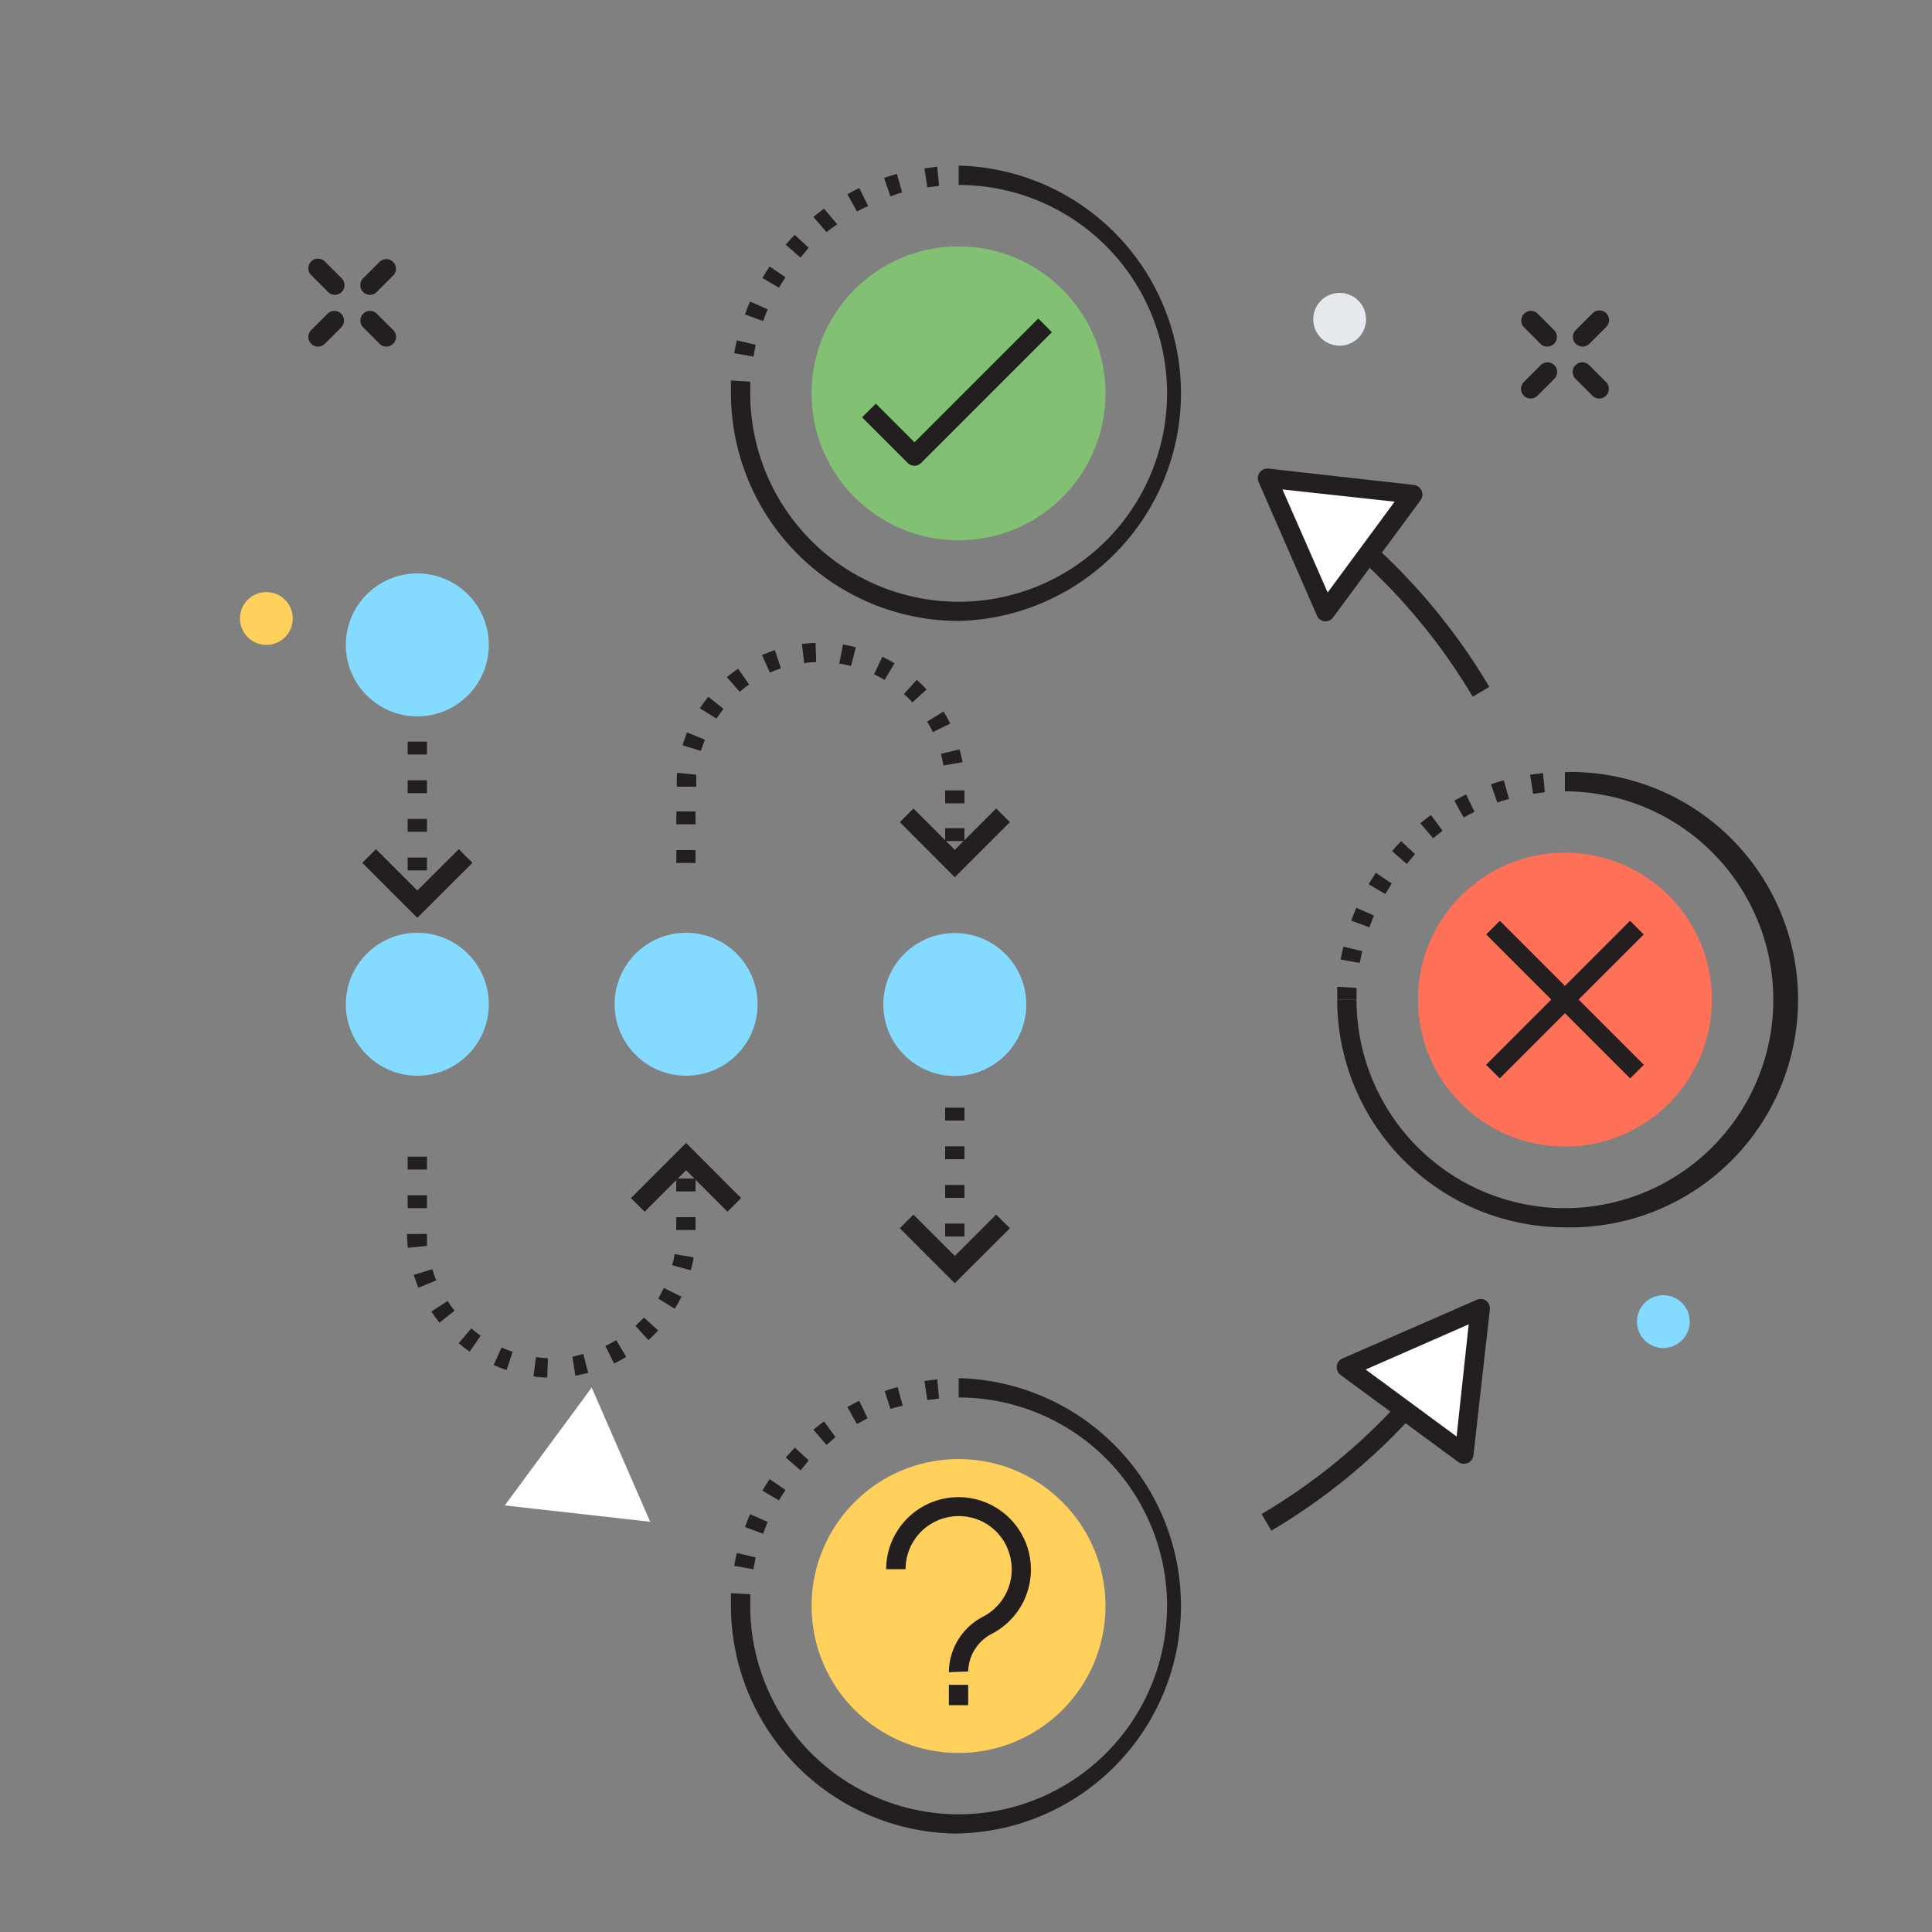 <svg xmlns="http://www.w3.org/2000/svg" viewBox="0 0 150 150"><rect x="0" y="0" width="150" height="150" fill="#808080" stroke="none"/><defs><style>.cls-1{fill:#84dbff;}.cls-2{fill:#231f20;}.cls-3{fill:#ff7058;}.cls-4{fill:#ffd05b;}.cls-5{fill:#82c073;}.cls-6{fill:#fff;}.cls-7{fill:#e6e9ee;}</style></defs><title>processus-service-desk</title><g id="Calque_2" data-name="Calque 2"><circle class="cls-1" cx="32.4" cy="77.97" r="5.55"/><circle class="cls-1" cx="53.27" cy="77.97" r="5.55"/><circle class="cls-1" cx="74.13" cy="77.99" r="5.55"/><circle class="cls-1" cx="32.4" cy="50.07" r="5.55"/><path class="cls-2" d="M31.65,57.58h1.5v1h-1.5Zm0,3h1.5v1h-1.5Zm0,3h1.5v1h-1.5Zm0,3h1.5v1h-1.5Z"/><polygon class="cls-2" points="35.62 65.93 36.68 66.99 32.4 71.26 28.13 66.99 29.19 65.93 32.4 69.14 35.62 65.93"/><path class="cls-2" d="M73.38,86h1.5v1h-1.5Zm0,3h1.5v1h-1.5Zm0,3h1.5v1h-1.5Zm0,3h1.5v1h-1.5Z"/><polygon class="cls-2" points="77.34 94.3 78.41 95.36 74.13 99.63 69.86 95.36 70.92 94.3 74.13 97.51 77.34 94.3"/><path class="cls-2" d="M31.65,89.8h1.5v1h-1.5Zm20.86,1.7H54v1h-1.5ZM31.65,92.8h1.5v1h-1.5Zm20.86,1.7H54v1h-1.5ZM33.15,95.8q0,.47,0,.93l-1.49.15q-.05-.53-.06-1.07Zm19.23,1.57,1.48.25q-.09.53-.23,1l-1.45-.39Q52.31,97.83,52.38,97.37ZM33.56,98.54c.09.3.19.59.31.87l-1.39.57c-.13-.33-.25-.67-.36-1Zm18,1.47,1.35.66q-.24.48-.52.94l-1.28-.79Q51.33,100.43,51.54,100Zm-16.81,1q.25.39.54.75l-1.17.94q-.33-.42-.63-.87ZM50,102.3l1.1,1q-.36.39-.76.75l-1-1.11Q49.66,102.64,50,102.3Zm-13.41.84q.35.3.73.57l-.86,1.23q-.44-.31-.85-.65Zm11.26.92.77,1.29q-.46.28-.94.51L47,104.5Q47.43,104.3,47.82,104.06Zm-8.91.56q.42.19.86.33l-.47,1.42q-.51-.17-1-.39Zm6.35.52.38,1.45q-.52.13-1,.22l-.23-1.48Q44.82,105.25,45.27,105.13Zm-3.68.23q.46.06.93.08l-.05,1.5q-.54,0-1.07-.09Z"/><polygon class="cls-2" points="53.27 88.74 57.54 93.02 56.48 94.08 53.27 90.86 50.05 94.08 48.99 93.02 53.27 88.74"/><path class="cls-2" d="M63.32,49.91l.05,1.5q-.47,0-.93.08L62.26,50Q62.78,49.93,63.32,49.91Zm2.13.13q.53.08,1,.22l-.38,1.45q-.45-.12-.91-.19Zm-5.29.43.47,1.42q-.44.15-.86.33l-.61-1.37Q59.66,50.65,60.17,50.47Zm8.35.52q.48.23.94.51l-.77,1.29q-.4-.24-.82-.44Zm-11.21.92.86,1.23q-.38.27-.73.57l-1-1.14Q56.87,52.22,57.31,51.91Zm13.88.87q.4.36.76.75l-1.1,1q-.31-.34-.66-.65ZM55,54.1l1.17.94q-.29.36-.54.75L54.34,55Q54.63,54.52,55,54.1Zm18.26,1.14q.28.46.52.94l-1.35.66q-.2-.42-.45-.81ZM53.34,56.86l1.39.57q-.17.43-.31.87L53,57.87C53.09,57.53,53.21,57.19,53.34,56.86ZM74.5,58.18q.14.51.23,1l-1.48.25q-.08-.46-.2-.9ZM52.57,60l1.49.15q0,.46,0,.93h-1.5Q52.52,60.5,52.57,60Zm20.81,1.37h1.5v1h-1.5ZM52.52,63H54v1h-1.5Zm20.86,1.3h1.5v1h-1.5ZM52.52,66H54v1h-1.5Z"/><polygon class="cls-2" points="70.92 62.77 74.13 65.98 77.34 62.77 78.41 63.83 74.13 68.11 69.86 63.83 70.92 62.77"/></g><g id="Calque_3" data-name="Calque 3"><path class="cls-2" d="M74.43,48.21A17.7,17.7,0,0,1,56.75,30.54h1.5A16.18,16.18,0,1,0,74.43,14.36v-1.5a17.68,17.68,0,0,1,0,35.35Z"/><path class="cls-2" d="M58.25,30.54h-1.5c0-.35,0-.7,0-1l1.5.09C58.26,29.9,58.25,30.22,58.25,30.54Zm.25-2.85L57,27.42q.09-.51.21-1l1.46.35C58.62,27.06,58.56,27.37,58.5,27.69Zm.75-2.76-1.41-.52q.18-.49.39-1l1.37.6Q59.42,24.47,59.25,24.92Zm1.23-2.59-1.29-.76q.27-.45.56-.89l1.24.84Q60.72,21.92,60.48,22.33ZM62.15,20,61,19q.34-.4.7-.77l1.08,1Q62.46,19.65,62.15,20Zm2-2-1-1.16q.4-.33.83-.64L65,17.42Q64.57,17.7,64.2,18Zm2.37-1.61-.73-1.31q.45-.25.92-.48L67.41,16Q67,16.17,66.56,16.4Zm2.61-1.16-.49-1.42q.49-.17,1-.31l.4,1.45C69.78,15,69.47,15.13,69.17,15.23ZM72,14.55l-.23-1.48,1-.13.14,1.49Z"/><path class="cls-2" d="M74.43,142.36a17.7,17.7,0,0,1-17.68-17.68h1.5a16.18,16.18,0,1,0,16.18-16.18V107a17.68,17.68,0,0,1,0,35.35Z"/><path class="cls-2" d="M58.25,124.69h-1.5c0-.35,0-.7,0-1l1.5.09C58.26,124,58.25,124.37,58.25,124.69Zm.25-2.85L57,121.57c.06-.34.13-.68.21-1l1.46.35C58.62,121.21,58.56,121.52,58.5,121.83Zm.75-2.76-1.41-.52q.18-.49.39-1l1.37.6Q59.42,118.62,59.25,119.07Zm1.23-2.59-1.29-.76q.27-.45.56-.89l1.24.84Q60.72,116.07,60.48,116.48Zm1.67-2.33-1.14-1q.34-.4.7-.77l1.08,1Q62.46,113.79,62.15,114.16Zm2-2-1-1.16q.4-.33.83-.64l.88,1.21Q64.57,111.85,64.2,112.16Zm2.37-1.61-.73-1.31q.45-.26.92-.48l.65,1.35Q67,110.31,66.56,110.55Zm2.61-1.16L68.69,108q.49-.17,1-.31l.4,1.45Q69.62,109.23,69.17,109.38ZM72,108.7l-.23-1.48,1-.13.14,1.49Z"/><path class="cls-2" d="M121.5,95.29a17.7,17.7,0,0,1-17.68-17.68h1.5A16.18,16.18,0,1,0,121.5,61.44v-1.5a17.68,17.68,0,1,1,0,35.35Z"/><path class="cls-2" d="M105.32,77.61h-1.5c0-.35,0-.7,0-1l1.5.09C105.33,77,105.32,77.29,105.32,77.61Zm.25-2.85-1.48-.26c.06-.34.13-.68.21-1l1.46.35Q105.66,74.29,105.57,74.76Zm.75-2.76-1.41-.52q.18-.49.39-1l1.37.6Q106.49,71.55,106.32,72Zm1.23-2.59-1.29-.76q.27-.45.56-.89l1.24.84Q107.8,69,107.55,69.41Zm1.67-2.33-1.14-1q.34-.4.7-.77l1.08,1Q109.53,66.72,109.22,67.08Zm2.05-2-1-1.16q.4-.33.83-.64L112,64.5Q111.64,64.78,111.27,65.08Zm2.37-1.61-.73-1.31q.45-.25.92-.48l.65,1.35Q114.05,63.24,113.64,63.47Zm2.61-1.16-.49-1.42q.49-.17,1-.31l.4,1.45C116.85,62.11,116.55,62.2,116.25,62.31Zm2.78-.68-.23-1.48,1-.13.14,1.49Z"/><circle class="cls-3" cx="121.5" cy="77.61" r="11.41"/><circle class="cls-4" cx="74.42" cy="124.69" r="11.41"/><circle class="cls-5" cx="74.42" cy="30.54" r="11.41"/><polygon class="cls-6" points="102.91 47.5 98.36 37.08 109.66 38.35 102.91 47.5"/><polygon class="cls-6" points="45.94 107.73 50.48 118.15 39.19 116.88 45.94 107.73"/><polygon class="cls-6" points="104.54 106.11 114.95 101.56 113.69 112.85 104.54 106.11"/><path class="cls-2" d="M102.82,48.24h.08a.75.75,0,0,0,.6-.3l2.84-3.85a46.28,46.28,0,0,1,8,10l1.29-.76a47.74,47.74,0,0,0-8.34-10.42l3-4.07a.75.75,0,0,0-.52-1.19l-11.3-1.27a.75.75,0,0,0-.77,1l4.55,10.42A.75.75,0,0,0,102.82,48.24Zm5.46-9.29L103.08,46l-3.51-8Z"/><path class="cls-2" d="M115.4,101a.75.75,0,0,0-.75-.08l-10.42,4.55a.75.75,0,0,0-.14,1.29l3.86,2.84a46.19,46.19,0,0,1-10,7.95l.76,1.29a47.67,47.67,0,0,0,10.42-8.34l4.08,3a.75.75,0,0,0,1.19-.52l1.27-11.3A.75.75,0,0,0,115.4,101Zm-2.31,10.53-7.06-5.2,8-3.51Z"/><path class="cls-2" d="M71,36.16a.75.75,0,0,1-.53-.22L66.93,32.4,68,31.34l3,3,9.61-9.61,1.06,1.06L71.52,35.94A.75.75,0,0,1,71,36.16Z"/><rect class="cls-2" x="113.59" y="76.86" width="15.81" height="1.5" transform="translate(-19.29 108.64) rotate(-45)"/><rect class="cls-2" x="120.75" y="69.71" width="1.5" height="15.81" transform="translate(-19.29 108.64) rotate(-45)"/><path class="cls-2" d="M73.67,129.83a4.89,4.89,0,0,1,2.67-4.32A4.13,4.13,0,0,0,78.46,121a4.09,4.09,0,0,0-3.2-3.21,4.16,4.16,0,0,0-3.45.86,4.11,4.11,0,0,0-1.5,3.18H68.8a5.62,5.62,0,1,1,8.24,5,3.38,3.38,0,0,0-1.87,2.94Z"/><rect class="cls-2" x="73.67" y="130.81" width="1.5" height="1.58"/><circle class="cls-7" cx="104.01" cy="24.79" r="2.05"/><circle class="cls-1" cx="129.14" cy="102.61" r="2.05"/><circle class="cls-4" cx="20.68" cy="48.02" r="2.05"/><path class="cls-2" d="M28.72,22.89a.75.75,0,0,1-.53-1.28l1.29-1.29a.75.75,0,0,1,1.06,1.06l-1.29,1.29A.75.75,0,0,1,28.72,22.89Z"/><path class="cls-2" d="M24.69,26.91a.75.75,0,0,1-.53-1.28l1.29-1.29a.75.75,0,0,1,1.06,1.06l-1.29,1.29A.75.75,0,0,1,24.69,26.91Z"/><path class="cls-2" d="M30,26.91a.75.75,0,0,1-.53-.22l-1.29-1.29a.75.75,0,0,1,1.06-1.06l1.29,1.29A.75.75,0,0,1,30,26.91Z"/><path class="cls-2" d="M26,22.89a.75.75,0,0,1-.53-.22l-1.29-1.29a.75.75,0,1,1,1.06-1.06l1.29,1.29A.75.75,0,0,1,26,22.89Z"/><path class="cls-2" d="M122.87,26.91a.75.75,0,0,1-.53-1.28l1.29-1.29a.75.75,0,1,1,1.06,1.06l-1.29,1.29A.75.75,0,0,1,122.87,26.91Z"/><path class="cls-2" d="M118.84,30.94a.75.75,0,0,1-.53-1.28l1.29-1.29a.75.75,0,1,1,1.06,1.06l-1.29,1.29A.75.75,0,0,1,118.84,30.94Z"/><path class="cls-2" d="M124.16,30.94a.75.75,0,0,1-.53-.22l-1.29-1.29a.75.75,0,1,1,1.06-1.06l1.29,1.29a.75.75,0,0,1-.53,1.28Z"/><path class="cls-2" d="M120.13,26.91a.75.75,0,0,1-.53-.22l-1.29-1.29a.75.75,0,0,1,1.06-1.06l1.29,1.29a.75.75,0,0,1-.53,1.28Z"/></g></svg>